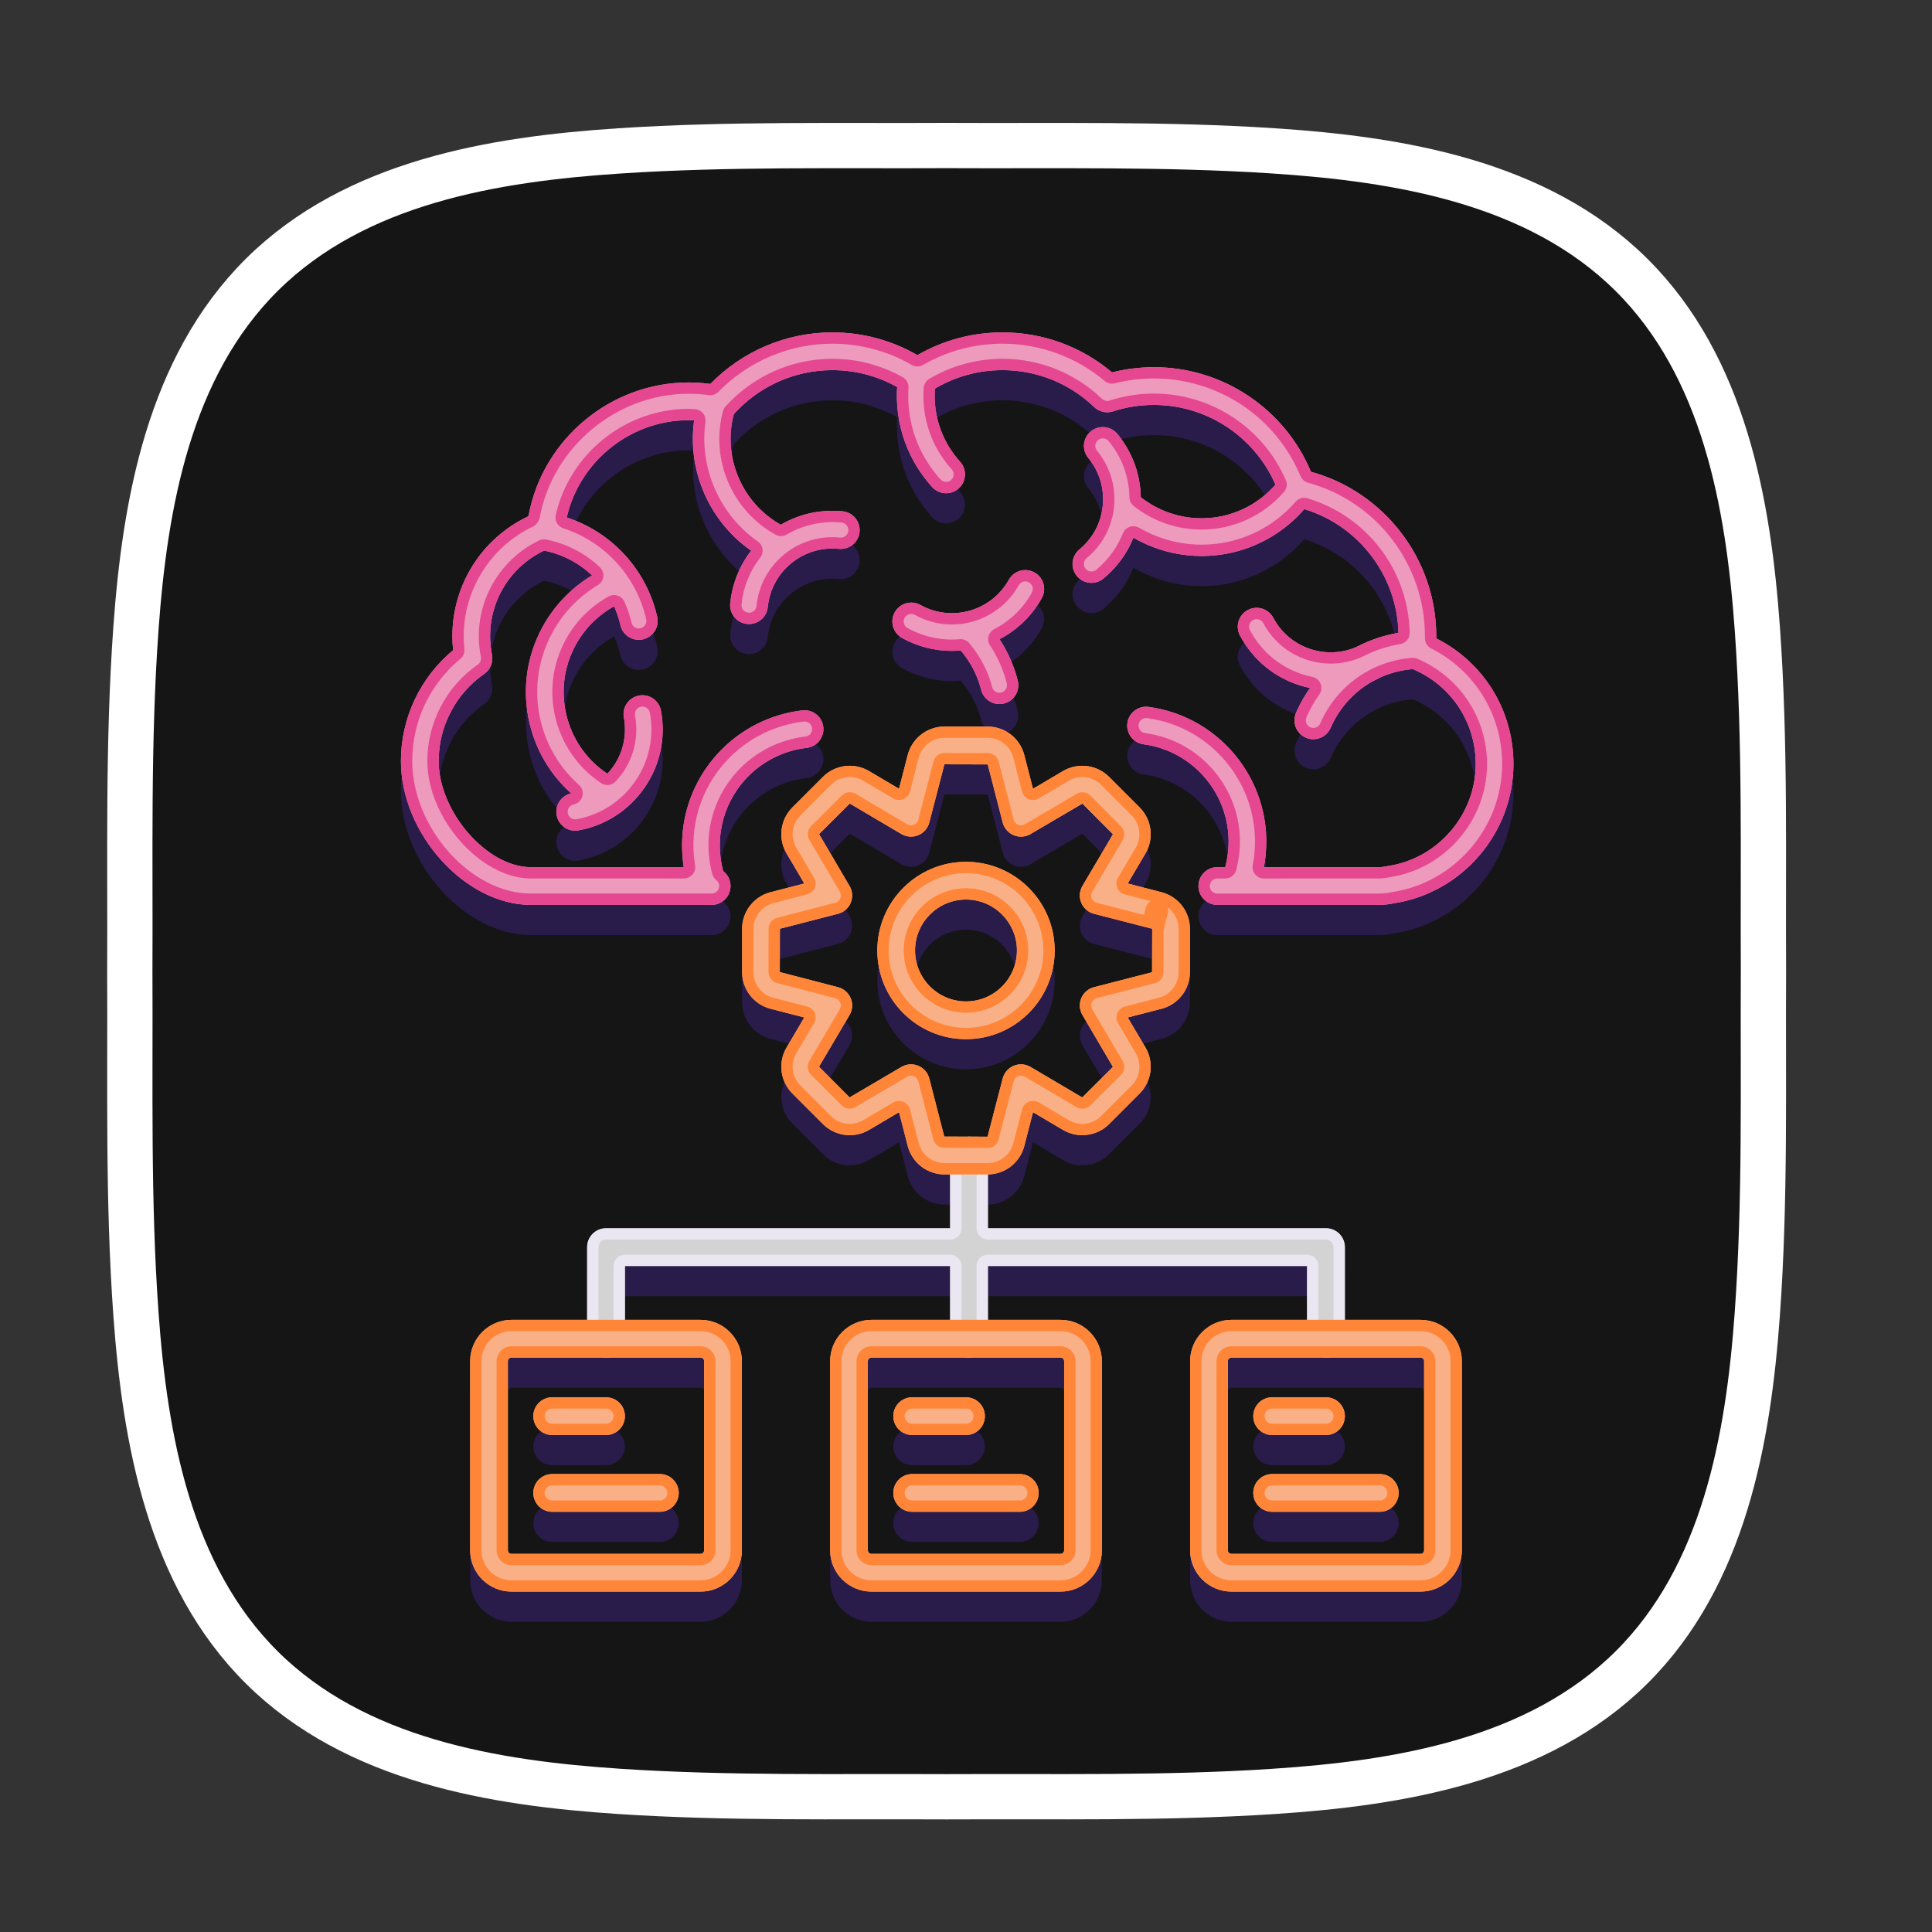 <?xml version="1.0" encoding="UTF-8" standalone="no" ?>
<!DOCTYPE svg PUBLIC "-//W3C//DTD SVG 1.1//EN" "http://www.w3.org/Graphics/SVG/1.1/DTD/svg11.dtd">
<svg width="256" height="256" viewBox="0 0 256 256" version="1.1" xmlns="http://www.w3.org/2000/svg" xmlns:xlink="http://www.w3.org/1999/xlink" xml:space="preserve" xml:name="Artboard 1">
  <rect x="0" y="0" width="256" height="256" fill="#333333" stroke="none"/>
  <defs>
    <clipPath id="path0">
      <path d="M0.0 0.0 L0.0 256.0 256.0 256.0 256.0 0.0 0.0 0.0 Z" clip-rule="evenodd"/>
    </clipPath>
  </defs>
  <g transform="matrix(1.0 0.0 -0.0 -1.0 0.0 256.0) ">
    <g clip-path="url(#path0)" id="">
      <g id="Layer_1">
        <path d="M233.666 127.318 C233.59 112.192 233.94 97.012 232.853 81.908 231.661 65.334 228.456 47.239 216.163 35.041 203.764 22.739 185.45 19.723 168.739 18.627 154.329 17.681 139.861 17.992 125.433 17.919 111.004 17.992 96.536 17.681 82.126 18.627 65.415 19.723 47.102 22.739 34.703 35.041 22.409 47.239 19.205 65.334 18.012 81.908 16.925 97.012 17.275 112.192 17.2 127.318 17.275 142.445 16.925 157.625 18.012 172.728 19.205 189.303 22.409 207.398 34.703 219.595 47.102 231.897 65.415 234.914 82.126 236.01 96.536 236.955 111.004 236.644 125.433 236.718 139.861 236.644 154.329 236.955 168.739 236.01 185.45 234.914 203.764 231.897 216.163 219.595 228.456 207.398 231.661 189.303 232.853 172.728 233.94 157.625 233.59 142.445 233.666 127.318 Z" fill="#151515" fill-rule="evenodd" stroke="#FFFFFF" stroke-width="6.0" stroke-miterlimit="28.654" stroke-linecap="butt" stroke-linejoin="miter" id=""/>
        <g>
          <path d="M138.041 172.745 C138.712 173.952 138.278 175.474 137.072 176.145 135.865 176.817 134.343 176.382 133.672 175.176 131.363 171.027 126.11 169.528 121.96 171.837 120.753 172.51 119.231 172.074 118.56 170.868 117.889 169.661 118.323 168.139 119.529 167.468 121.619 166.305 123.885 165.754 126.123 165.754 126.512 165.754 126.899 165.777 127.286 165.81 128.574 164.295 129.523 162.523 130.009 160.598 130.295 159.465 131.313 158.709 132.431 158.709 132.634 158.709 132.84 158.734 133.045 158.786 134.384 159.124 135.195 160.483 134.857 161.822 134.364 163.777 133.543 165.63 132.438 167.305 134.722 168.492 136.698 170.332 138.041 172.745 Z" fill="#291B4A" fill-rule="nonzero" id=""/>
          <path d="M173.71 189.487 C170.222 197.831 162.025 203.345 152.893 203.345 151.018 203.345 149.16 203.113 147.351 202.655 143.286 206.083 138.183 207.955 132.829 207.955 128.841 207.955 124.978 206.918 121.559 204.942 118.141 206.918 114.278 207.955 110.29 207.955 104.189 207.955 98.364 205.48 94.125 201.125 93.163 201.255 92.196 201.321 91.238 201.321 80.898 201.321 71.903 193.785 70.042 183.685 70.01 183.643 69.978 183.602 69.946 183.56 63.846 180.658 59.943 174.515 59.943 167.721 59.943 167.097 59.977 166.471 60.043 165.849 55.684 162.242 53.123 156.86 53.123 151.159 53.123 141.539 61.646 132.097 70.33 132.097 L94.3 132.097 C95.681 132.097 96.8 133.216 96.8 134.597 96.8 135.397 96.418 136.1 95.834 136.558 94.646 140.92 95.79 145.577 98.919 148.9 101.022 151.132 103.854 152.555 106.894 152.906 108.266 153.064 109.249 154.304 109.091 155.676 108.932 157.048 107.691 158.035 106.321 157.873 102.111 157.387 98.189 155.418 95.279 152.328 91.388 148.196 89.725 142.575 90.617 137.098 L70.331 137.098 C64.513 137.098 58.124 144.457 58.124 151.16 58.124 155.757 60.382 160.074 64.166 162.707 64.982 163.275 65.384 164.273 65.189 165.249 65.026 166.063 64.944 166.895 64.944 167.722 64.944 172.577 67.737 176.959 72.093 179.036 73.995 178.651 75.812 177.857 77.372 176.675 77.751 176.388 78.106 176.075 78.448 175.751 75.71 174.109 73.433 171.759 71.888 168.926 69.584 164.701 69.063 159.832 70.422 155.216 71.385 151.942 73.225 149.087 75.713 146.873 74.385 146.598 73.512 145.315 73.76 143.975 73.983 142.771 75.033 141.929 76.216 141.929 76.367 141.929 76.52 141.943 76.674 141.971 80.249 142.632 83.353 144.646 85.413 147.642 87.474 150.638 88.244 154.256 87.583 157.831 87.331 159.189 86.024 160.086 84.67 159.835 83.312 159.584 82.415 158.279 82.666 156.922 83.084 154.66 82.597 152.371 81.293 150.476 81.047 150.119 80.772 149.792 80.482 149.48 77.942 151.169 76.09 153.667 75.219 156.627 74.238 159.962 74.614 163.48 76.278 166.532 77.458 168.695 79.233 170.463 81.364 171.653 81.723 170.859 82.013 170.031 82.207 169.172 82.469 168.01 83.5 167.222 84.643 167.222 84.825 167.222 85.011 167.242 85.196 167.284 86.543 167.588 87.388 168.926 87.084 170.273 86.151 174.408 83.774 178.097 80.392 180.66 78.792 181.872 76.998 182.8 75.104 183.421 76.785 190.851 83.518 196.323 91.239 196.323 91.486 196.323 91.735 196.299 91.983 196.287 91.062 189.602 94.005 182.891 99.548 179.033 97.994 177.034 97.019 174.642 96.76 172.06 96.623 170.686 97.625 169.461 98.999 169.323 99.084 169.315 99.168 169.311 99.251 169.311 100.52 169.311 101.606 170.273 101.736 171.562 101.965 173.851 103.071 175.914 104.851 177.37 106.631 178.826 108.871 179.503 111.161 179.273 112.542 179.137 113.76 180.138 113.898 181.512 114.035 182.886 113.033 184.111 111.659 184.249 108.769 184.536 105.936 183.9 103.476 182.466 98.326 185.344 95.733 191.404 97.242 197.124 100.575 200.829 105.312 202.957 110.291 202.957 113.327 202.957 116.267 202.18 118.882 200.709 118.572 195.858 120.215 191.102 123.512 187.466 124.005 186.922 124.683 186.646 125.365 186.646 125.964 186.646 126.565 186.86 127.044 187.294 128.066 188.221 128.144 189.802 127.216 190.825 124.809 193.479 123.635 196.962 123.892 200.506 126.594 202.108 129.66 202.956 132.831 202.956 137.379 202.956 141.695 201.22 144.982 198.066 145.646 197.428 146.606 197.21 147.483 197.492 149.233 198.059 151.053 198.346 152.895 198.346 159.919 198.346 166.231 194.154 168.999 187.788 166.394 184.805 162.598 183.149 158.597 183.341 155.88 183.47 153.277 184.452 151.156 186.124 151.099 189.179 150.032 192.106 148.06 194.5 147.181 195.566 145.606 195.717 144.54 194.84 143.475 193.962 143.322 192.386 144.2 191.32 145.663 189.545 146.346 187.306 146.125 185.017 145.904 182.728 144.804 180.661 143.029 179.199 141.963 178.321 141.811 176.745 142.689 175.68 143.184 175.08 143.899 174.769 144.62 174.769 145.18 174.769 145.743 174.956 146.208 175.339 147.997 176.813 149.346 178.677 150.184 180.771 152.663 179.336 155.461 178.485 158.359 178.347 158.648 178.333 158.936 178.326 159.223 178.326 164.467 178.326 169.397 180.597 172.815 184.542 180.01 182.376 185.114 175.732 185.295 168.133 183.41 167.822 181.615 167.228 179.964 166.376 175.842 164.453 170.878 166.071 168.721 170.133 168.074 171.353 166.558 171.818 165.341 171.169 164.121 170.522 163.657 169.008 164.305 167.789 166.009 164.578 168.862 162.222 172.339 161.156 172.753 161.029 173.171 160.929 173.591 160.843 172.87 159.826 172.244 158.724 171.732 157.546 171.182 156.279 171.762 154.807 173.029 154.257 173.353 154.116 173.691 154.049 174.024 154.049 174.99 154.049 175.909 154.612 176.318 155.553 177.608 158.522 179.887 160.818 182.687 162.137 182.694 162.141 182.702 162.143 182.709 162.147 182.709 162.147 182.709 162.147 182.709 162.147 184.097 162.798 185.613 163.206 187.202 163.335 192.279 161.188 195.541 156.303 195.541 150.762 195.541 144.063 190.556 138.255 183.945 137.252 183.893 137.244 183.841 137.234 183.79 137.224 183.402 137.14 183.015 137.097 182.638 137.097 L167.468 137.097 C167.529 137.418 167.585 137.739 167.629 138.062 168.963 147.906 162.04 157.0 152.196 158.334 150.824 158.515 149.569 157.56 149.383 156.192 149.198 154.824 150.156 153.564 151.525 153.379 154.97 152.912 158.027 151.131 160.133 148.365 162.239 145.599 163.142 142.178 162.675 138.734 162.602 138.2 162.497 137.667 162.361 137.149 162.356 137.132 162.357 137.114 162.353 137.097 L161.3 137.097 C159.919 137.097 158.8 135.978 158.8 134.597 158.8 133.216 159.919 132.097 161.3 132.097 L182.637 132.097 C183.343 132.097 184.06 132.172 184.769 132.321 193.765 133.724 200.54 141.638 200.54 150.762 200.54 157.903 196.581 164.256 190.31 167.414 190.311 167.517 190.312 167.619 190.312 167.721 190.312 177.894 183.409 186.833 173.71 189.487 Z" fill="#291B4A" fill-rule="nonzero" id=""/>
          <path d="M116.25 126.055 C116.25 119.576 121.521 114.305 128.0 114.305 134.479 114.305 139.75 119.576 139.75 126.055 139.75 132.534 134.479 137.805 128.0 137.805 121.521 137.805 116.25 132.534 116.25 126.055 Z M134.75 126.055 C134.75 122.333 131.722 119.305 128.0 119.305 124.278 119.305 121.25 122.333 121.25 126.055 121.25 129.777 124.278 132.805 128.0 132.805 131.722 132.805 134.75 129.777 134.75 126.055 Z" fill="#291B4A" fill-rule="nonzero" id=""/>
          <path d="M120.867 66.853 C119.486 66.853 118.367 65.734 118.367 64.353 118.367 62.972 119.486 61.853 120.867 61.853 L128.0 61.853 C129.381 61.853 130.5 62.972 130.5 64.353 130.5 65.734 129.381 66.853 128.0 66.853 L120.867 66.853 Z" fill="#291B4A" fill-rule="nonzero" id=""/>
          <path d="M120.867 56.68 C119.486 56.68 118.367 55.561 118.367 54.18 118.367 52.799 119.486 51.68 120.867 51.68 L135.133 51.68 C136.514 51.68 137.633 52.799 137.633 54.18 137.633 55.561 136.514 56.68 135.133 56.68 L120.867 56.68 Z" fill="#291B4A" fill-rule="nonzero" id=""/>
          <path d="M151.002 145.014 L146.958 149.058 C145.34 150.677 142.832 150.995 140.857 149.833 L136.876 147.483 135.722 151.962 C135.148 154.178 133.149 155.726 130.86 155.726 L125.141 155.726 C122.852 155.726 120.853 154.178 120.279 151.96 L119.126 147.483 115.142 149.835 C113.17 150.995 110.662 150.677 109.043 149.058 L104.999 145.014 C103.379 143.395 103.061 140.887 104.224 138.913 L106.574 134.932 102.094 133.777 C99.879 133.202 98.331 131.203 98.331 128.915 L98.331 123.196 C98.331 120.907 99.879 118.907 102.097 118.333 L106.574 117.179 104.223 113.196 C103.061 111.223 103.381 108.716 105.0 107.097 L109.043 103.054 C110.661 101.436 113.168 101.115 115.145 102.278 L119.126 104.628 120.281 100.148 C120.855 97.932 122.854 96.385 125.142 96.385 L125.903 96.385 125.903 89.249 80.303 89.249 C78.922 89.249 77.803 88.13 77.803 86.749 L77.803 77.113 67.774 77.113 C64.754 77.113 62.297 74.656 62.297 71.636 L62.297 46.583 C62.297 43.563 64.754 41.106 67.774 41.106 L92.827 41.106 C95.847 41.106 98.304 43.563 98.304 46.583 L98.304 71.636 C98.304 74.656 95.847 77.113 92.827 77.113 L82.801 77.113 82.801 84.249 125.901 84.249 125.901 77.113 115.474 77.113 C112.454 77.113 109.997 74.656 109.997 71.636 L109.997 46.583 C109.997 43.563 112.454 41.106 115.474 41.106 L140.527 41.106 C143.547 41.106 146.004 43.563 146.004 46.583 L146.004 71.636 C146.004 74.656 143.547 77.113 140.527 77.113 L130.902 77.113 130.902 84.249 173.2 84.249 173.2 77.113 163.174 77.113 C160.154 77.113 157.697 74.656 157.697 71.636 L157.697 46.583 C157.697 43.563 160.154 41.106 163.174 41.106 L188.227 41.106 C191.247 41.106 193.704 43.563 193.704 46.583 L193.704 71.636 C193.704 74.656 191.247 77.113 188.227 77.113 L178.201 77.113 178.201 86.749 C178.201 88.13 177.082 89.249 175.701 89.249 L130.903 89.249 130.903 96.389 C133.174 96.408 135.153 97.947 135.724 100.152 L136.878 104.629 140.862 102.277 C142.835 101.116 145.343 101.436 146.961 103.054 L151.005 107.098 C152.624 108.717 152.943 111.224 151.78 113.2 L149.43 117.18 153.909 118.334 C156.125 118.908 157.673 120.907 157.673 123.196 L157.673 128.915 C157.673 131.203 156.126 133.202 153.91 133.777 153.909 133.777 153.908 133.777 153.906 133.778 L149.429 134.932 151.78 138.915 C152.941 140.887 152.622 143.395 151.002 145.014 Z M92.827 72.111 C93.09 72.111 93.304 71.897 93.304 71.634 L93.304 46.581 C93.304 46.318 93.09 46.104 92.827 46.104 L67.774 46.104 C67.511 46.104 67.297 46.318 67.297 46.581 L67.297 71.634 C67.297 71.897 67.511 72.111 67.774 72.111 L92.827 72.111 Z M188.226 72.111 C188.489 72.111 188.703 71.897 188.703 71.634 L188.703 46.581 C188.703 46.318 188.489 46.104 188.226 46.104 L163.173 46.104 C162.91 46.104 162.696 46.318 162.696 46.581 L162.696 71.634 C162.696 71.897 162.91 72.111 163.173 72.111 L188.226 72.111 Z M140.526 72.111 C140.789 72.111 141.003 71.897 141.003 71.634 L141.003 46.581 C141.003 46.318 140.789 46.104 140.526 46.104 L115.473 46.104 C115.21 46.104 114.996 46.318 114.996 46.581 L114.996 71.634 C114.996 71.897 115.21 72.111 115.473 72.111 L140.526 72.111 Z M152.657 128.936 L153.281 131.357 152.671 128.915 152.657 123.175 144.961 121.192 C144.2 120.996 143.576 120.454 143.275 119.728 142.974 119.002 143.032 118.177 143.432 117.5 L147.467 110.632 143.399 106.583 136.555 110.623 C135.878 111.023 135.052 111.081 134.327 110.78 133.601 110.48 133.058 109.855 132.863 109.094 L130.859 101.384 125.119 101.398 123.136 109.094 C122.94 109.855 122.398 110.479 121.672 110.78 121.365 110.907 121.04 110.97 120.715 110.97 120.274 110.97 119.834 110.853 119.444 110.623 L112.576 106.588 108.527 110.657 112.566 117.5 C112.965 118.176 113.024 119.001 112.723 119.727 112.422 120.453 111.798 120.996 111.037 121.191 L103.328 123.195 103.342 128.935 111.037 130.918 C111.798 131.114 112.422 131.656 112.723 132.382 113.024 133.108 112.966 133.933 112.566 134.609 L108.532 141.478 112.6 145.527 119.444 141.487 C120.12 141.088 120.946 141.029 121.672 141.33 122.398 141.63 122.941 142.255 123.136 143.016 L125.139 150.725 130.879 150.711 132.862 143.016 C133.058 142.255 133.6 141.631 134.326 141.33 135.052 141.029 135.878 141.087 136.554 141.487 L143.422 145.522 147.471 141.454 143.431 134.61 C143.032 133.933 142.973 133.108 143.274 132.382 143.574 131.656 144.199 131.113 144.96 130.918 L152.657 128.936 Z" fill="#291B4A" fill-rule="nonzero" id=""/>
          <path d="M175.699 61.853 C177.08 61.853 178.199 62.972 178.199 64.353 178.199 65.734 177.08 66.853 175.699 66.853 L168.566 66.853 C167.185 66.853 166.066 65.734 166.066 64.353 166.066 62.972 167.185 61.853 168.566 61.853 L175.699 61.853 Z" fill="#291B4A" fill-rule="nonzero" id=""/>
          <path d="M182.832 51.68 C184.213 51.68 185.332 52.799 185.332 54.18 185.332 55.561 184.213 56.68 182.832 56.68 L168.566 56.68 C167.185 56.68 166.066 55.561 166.066 54.18 166.066 52.799 167.185 51.68 168.566 51.68 L182.832 51.68 Z" fill="#291B4A" fill-rule="nonzero" id=""/>
          <path d="M73.168 66.853 C71.787 66.853 70.668 65.734 70.668 64.353 70.668 62.972 71.787 61.853 73.168 61.853 L80.301 61.853 C81.682 61.853 82.801 62.972 82.801 64.353 82.801 65.734 81.682 66.853 80.301 66.853 L73.168 66.853 Z" fill="#291B4A" fill-rule="nonzero" id=""/>
          <path d="M73.168 56.68 C71.787 56.68 70.668 55.561 70.668 54.18 70.668 52.799 71.787 51.68 73.168 51.68 L87.434 51.68 C88.815 51.68 89.934 52.799 89.934 54.18 89.934 55.561 88.815 56.68 87.434 56.68 L73.168 56.68 Z" fill="#291B4A" fill-rule="nonzero" id=""/>
        </g>
        <g>
          <g>
            <path d="M125.901 102.884 L125.901 78.612 C125.901 77.231 127.02 76.112 128.401 76.112 129.782 76.112 130.901 77.231 130.901 78.612 L130.901 102.884 C130.901 104.265 129.782 105.384 128.401 105.384 127.02 105.384 125.901 104.265 125.901 102.884 Z" fill="#D3D3D3" fill-rule="nonzero" id=""/>
            <path d="M175.699 76.111 C177.08 76.111 178.199 77.23 178.199 78.611 L178.199 90.747 C178.199 92.128 177.08 93.247 175.699 93.247 L80.301 93.247 C78.92 93.247 77.801 92.128 77.801 90.747 L77.801 78.611 C77.801 77.23 78.92 76.111 80.301 76.111 81.682 76.111 82.801 77.23 82.801 78.611 L82.801 88.247 173.199 88.247 173.199 78.611 C173.199 77.23 174.318 76.111 175.699 76.111 Z" fill="#D3D3D3" fill-rule="nonzero" id=""/>
          </g>
          <path d="M175.699 76.111 C177.08 76.111 178.199 77.23 178.199 78.611 L178.199 90.747 C178.199 92.128 177.08 93.247 175.699 93.247 L130.901 93.247 130.901 102.883 C130.901 104.264 129.782 105.383 128.401 105.383 127.02 105.383 125.901 104.264 125.901 102.883 L125.901 93.247 80.301 93.247 C78.92 93.247 77.801 92.128 77.801 90.747 L77.801 78.611 C77.801 77.23 78.92 76.111 80.301 76.111 81.682 76.111 82.801 77.23 82.801 78.611 L82.801 88.247 125.901 88.247 125.901 78.611 C125.901 77.23 127.02 76.111 128.401 76.111 129.782 76.111 130.901 77.23 130.901 78.611 L130.901 88.247 173.199 88.247 173.199 78.611 C173.199 77.23 174.318 76.111 175.699 76.111 Z M130.901 89.748 C130.073 89.748 129.401 89.076 129.401 88.248 L129.401 78.612 C129.401 78.061 128.952 77.612 128.401 77.612 127.85 77.612 127.401 78.061 127.401 78.612 L127.401 88.248 C127.401 89.076 126.729 89.748 125.901 89.748 L82.801 89.748 C81.973 89.748 81.301 89.076 81.301 88.248 L81.301 78.612 C81.301 78.061 80.852 77.612 80.301 77.612 79.75 77.612 79.301 78.061 79.301 78.612 L79.301 90.748 C79.301 91.299 79.75 91.748 80.301 91.748 L125.901 91.748 C126.729 91.748 127.401 92.42 127.401 93.248 L127.401 102.884 C127.401 103.435 127.85 103.884 128.401 103.884 128.952 103.884 129.401 103.435 129.401 102.884 L129.401 93.248 C129.401 92.42 130.073 91.748 130.901 91.748 L175.699 91.748 C176.25 91.748 176.699 91.299 176.699 90.748 L176.699 78.612 C176.699 78.061 176.25 77.612 175.699 77.612 175.148 77.612 174.699 78.061 174.699 78.612 L174.699 88.248 C174.699 89.076 174.027 89.748 173.199 89.748 L130.901 89.748 Z" fill="#EBE7F2" fill-rule="nonzero" id=""/>
          <g id="">
            <path d="M174.022 158.048 C174.988 158.048 175.907 158.611 176.316 159.552 178.305 164.131 182.641 167.127 187.631 167.37 189.01 167.437 190.073 168.61 190.006 169.989 189.938 171.368 188.76 172.431 187.387 172.364 180.483 172.027 174.483 167.881 171.73 161.544 171.18 160.277 171.76 158.805 173.027 158.255 173.352 158.115 173.69 158.048 174.022 158.048 Z" fill="#ED9ABC" fill-rule="nonzero" id=""/>
            <path d="M82.978 176.427 C84.265 176.927 84.902 178.377 84.401 179.663 83.9 180.95 82.449 181.587 81.165 181.086 77.214 179.549 73.92 176.65 71.889 172.924 69.585 168.699 69.064 163.83 70.423 159.214 71.781 154.598 74.856 150.787 79.081 148.483 79.461 148.275 79.871 148.177 80.275 148.177 81.161 148.177 82.019 148.649 82.472 149.481 83.133 150.693 82.686 152.211 81.474 152.873 78.422 154.538 76.2 157.291 75.219 160.626 74.238 163.961 74.614 167.479 76.278 170.531 77.746 173.222 80.125 175.316 82.978 176.427 Z" fill="#ED9ABC" fill-rule="nonzero" id=""/>
            <path d="M172.338 165.156 C173.656 164.752 175.004 164.552 176.344 164.552 178.538 164.552 180.714 165.089 182.708 166.147 183.928 166.794 184.392 168.308 183.744 169.527 183.097 170.747 181.581 171.212 180.364 170.563 176.169 168.338 170.947 169.938 168.72 174.132 168.073 175.352 166.557 175.816 165.34 175.168 164.12 174.521 163.656 173.007 164.304 171.788 166.008 168.577 168.861 166.222 172.338 165.156 Z" fill="#ED9ABC" fill-rule="nonzero" id=""/>
            <path d="M146.833 190.66 C145.894 189.647 145.954 188.066 146.966 187.127 150.073 184.245 154.12 182.547 158.36 182.347 158.649 182.333 158.937 182.326 159.224 182.326 165.016 182.326 170.431 185.088 173.842 189.826 174.649 190.946 174.394 192.509 173.274 193.315 172.154 194.122 170.591 193.868 169.785 192.747 167.197 189.152 163.014 187.128 158.597 187.34 155.534 187.485 152.611 188.711 150.368 190.792 149.353 191.731 147.771 191.671 146.833 190.66 Z" fill="#ED9ABC" fill-rule="nonzero" id=""/>
            <path d="M95.758 204.834 C94.438 205.247 93.038 204.515 92.624 203.198 89.935 194.634 94.047 185.305 102.19 181.498 102.532 181.338 102.893 181.262 103.247 181.262 104.187 181.262 105.089 181.795 105.513 182.704 106.098 183.954 105.558 185.443 104.307 186.027 98.424 188.777 95.452 195.515 97.394 201.699 97.808 203.018 97.075 204.421 95.758 204.834 Z" fill="#ED9ABC" fill-rule="nonzero" id=""/>
            <path d="M126.64 174.103 C125.66 173.13 125.654 171.547 126.627 170.568 128.272 168.911 129.441 166.847 130.009 164.598 130.295 163.465 131.313 162.709 132.431 162.709 132.634 162.709 132.84 162.734 133.045 162.786 134.384 163.124 135.195 164.483 134.857 165.822 134.07 168.94 132.451 171.799 130.175 174.091 129.202 175.07 127.619 175.076 126.64 174.103 Z" fill="#ED9ABC" fill-rule="nonzero" id=""/>
            <path d="M106.894 156.906 C108.266 157.064 109.249 158.304 109.091 159.676 108.932 161.048 107.691 162.031 106.321 161.873 102.111 161.387 98.189 159.418 95.279 156.328 90.662 151.425 89.167 144.424 91.377 138.057 91.736 137.024 92.704 136.376 93.739 136.376 94.011 136.376 94.287 136.42 94.559 136.515 95.863 136.968 96.554 138.392 96.101 139.697 94.503 144.299 95.583 149.359 98.919 152.901 101.021 155.132 103.854 156.555 106.894 156.906 Z" fill="#ED9ABC" fill-rule="nonzero" id=""/>
            <path d="M80.391 184.659 C77.989 186.479 75.153 187.676 72.189 188.118 70.822 188.319 69.551 187.38 69.347 186.015 69.143 184.649 70.085 183.377 71.45 183.173 73.588 182.854 75.636 181.989 77.372 180.673 79.815 178.821 81.532 176.157 82.206 173.171 82.468 172.009 83.499 171.221 84.642 171.221 84.824 171.221 85.01 171.241 85.195 171.283 86.542 171.587 87.387 172.925 87.083 174.272 86.15 178.407 83.773 182.096 80.391 184.659 Z" fill="#ED9ABC" fill-rule="nonzero" id=""/>
            <path d="M121.871 208.314 C120.496 208.521 119.235 207.571 119.033 206.206 118.243 200.847 119.875 195.474 123.512 191.464 124.005 190.92 124.683 190.644 125.365 190.644 125.964 190.644 126.565 190.858 127.044 191.292 128.066 192.219 128.144 193.8 127.216 194.823 124.589 197.719 123.41 201.602 123.981 205.476 124.181 206.843 123.236 208.113 121.871 208.314 Z" fill="#ED9ABC" fill-rule="nonzero" id=""/>
            <path d="M162.36 141.149 C162.009 139.814 162.808 138.447 164.143 138.096 164.356 138.04 164.569 138.013 164.779 138.013 165.888 138.013 166.901 138.756 167.196 139.879 167.384 140.592 167.529 141.327 167.629 142.061 168.963 151.905 162.04 160.999 152.196 162.333 150.824 162.514 149.569 161.559 149.383 160.191 149.198 158.823 150.156 157.563 151.525 157.378 154.97 156.911 158.027 155.13 160.133 152.364 162.239 149.598 163.142 146.177 162.675 142.733 162.602 142.201 162.497 141.667 162.36 141.149 Z" fill="#ED9ABC" fill-rule="nonzero" id=""/>
            <path d="M143.029 183.198 C141.963 182.32 141.811 180.744 142.689 179.679 143.184 179.079 143.899 178.768 144.62 178.768 145.18 178.768 145.743 178.955 146.208 179.338 149.014 181.65 150.752 184.916 151.102 188.535 151.452 192.154 150.371 195.693 148.059 198.499 147.18 199.565 145.605 199.716 144.539 198.839 143.474 197.961 143.321 196.385 144.199 195.319 145.662 193.544 146.345 191.305 146.124 189.016 145.903 186.727 144.804 184.66 143.029 183.198 Z" fill="#ED9ABC" fill-rule="nonzero" id=""/>
            <path d="M133.672 179.176 C131.363 175.027 126.11 173.527 121.96 175.837 120.753 176.509 119.231 176.074 118.56 174.868 117.889 173.661 118.323 172.139 119.529 171.468 121.619 170.305 123.885 169.754 126.123 169.754 130.907 169.754 135.555 172.277 138.041 176.746 138.712 177.953 138.278 179.475 137.072 180.146 135.865 180.818 134.343 180.382 133.672 179.176 Z" fill="#ED9ABC" fill-rule="nonzero" id=""/>
            <path d="M101.684 185.239 C98.87 182.937 97.121 179.676 96.759 176.059 96.622 174.685 97.624 173.46 98.998 173.322 99.083 173.314 99.167 173.31 99.25 173.31 100.519 173.31 101.605 174.272 101.735 175.561 101.964 177.85 103.07 179.913 104.85 181.369 106.63 182.825 108.87 183.503 111.16 183.272 112.541 183.143 113.759 184.137 113.897 185.511 114.034 186.885 113.032 188.11 111.658 188.248 108.039 188.608 104.499 187.542 101.684 185.239 Z" fill="#ED9ABC" fill-rule="nonzero" id=""/>
            <path d="M75.764 150.886 C74.407 150.635 73.509 149.331 73.76 147.973 73.983 146.769 75.033 145.927 76.216 145.927 76.367 145.927 76.52 145.941 76.674 145.969 80.249 146.63 83.353 148.644 85.413 151.64 87.474 154.636 88.244 158.254 87.583 161.829 87.331 163.187 86.024 164.086 84.67 163.833 83.312 163.582 82.415 162.277 82.666 160.92 83.084 158.658 82.597 156.369 81.293 154.474 79.989 152.578 78.026 151.304 75.764 150.886 Z" fill="#ED9ABC" fill-rule="nonzero" id=""/>
            <path d="M173.71 193.487 C170.222 201.831 162.025 207.345 152.893 207.345 151.018 207.345 149.16 207.113 147.351 206.655 143.286 210.083 138.183 211.955 132.829 211.955 128.841 211.955 124.978 210.918 121.559 208.942 118.141 210.918 114.278 211.955 110.29 211.955 104.189 211.955 98.364 209.48 94.125 205.125 93.163 205.255 92.196 205.321 91.238 205.321 80.898 205.321 71.903 197.785 70.042 187.685 70.01 187.643 69.978 187.602 69.946 187.56 63.846 184.658 59.943 178.515 59.943 171.721 59.943 171.097 59.977 170.471 60.043 169.849 55.684 166.242 53.123 160.86 53.123 155.159 53.123 145.539 61.646 136.097 70.33 136.097 L94.3 136.097 C95.681 136.097 96.8 137.216 96.8 138.597 96.8 139.978 95.681 141.097 94.3 141.097 L70.331 141.097 C64.513 141.097 58.124 148.456 58.124 155.159 58.124 159.756 60.382 164.073 64.166 166.706 64.982 167.274 65.384 168.272 65.189 169.248 65.026 170.062 64.944 170.894 64.944 171.721 64.944 176.744 67.929 181.27 72.548 183.25 72.959 183.426 73.315 183.709 73.579 184.07 73.838 184.423 74.105 184.769 74.374 185.113 74.638 185.451 74.81 185.851 74.874 186.276 76.089 194.283 83.124 200.321 91.237 200.321 92.277 200.321 93.332 200.22 94.374 200.02 94.791 199.939 95.222 199.967 95.626 200.101 L95.946 200.209 C96.38 200.348 96.768 200.602 97.068 200.945 100.408 204.765 105.228 206.955 110.29 206.955 113.828 206.955 117.239 205.907 120.153 203.925 121.002 203.347 122.117 203.347 122.965 203.925 125.88 205.907 129.291 206.955 132.829 206.955 137.377 206.955 141.693 205.219 144.98 202.065 145.644 201.428 146.604 201.208 147.481 201.491 149.231 202.058 151.051 202.345 152.893 202.345 160.365 202.345 167.033 197.603 169.484 190.544 169.773 189.713 170.477 189.095 171.338 188.917 179.436 187.236 185.313 180.004 185.313 171.721 185.313 171.186 185.287 170.644 185.232 170.065 185.128 168.953 185.775 167.906 186.816 167.502 192.116 165.445 195.54 160.444 195.54 154.762 195.54 148.063 190.555 142.255 183.944 141.252 183.892 141.244 183.84 141.234 183.789 141.224 183.401 141.14 183.014 141.097 182.637 141.097 L161.3 141.097 C159.919 141.097 158.8 139.978 158.8 138.597 158.8 137.216 159.919 136.097 161.3 136.097 L182.637 136.097 C183.343 136.097 184.06 136.172 184.769 136.321 193.765 137.724 200.54 145.638 200.54 154.762 200.54 161.903 196.581 168.256 190.31 171.414 190.311 171.517 190.312 171.619 190.312 171.721 190.312 181.894 183.409 190.833 173.71 193.487 Z" fill="#ED9ABC" fill-rule="nonzero" id=""/>
          </g>
          <g>
            <path d="M138.041 176.745 C138.712 177.952 138.278 179.474 137.072 180.145 136.687 180.36 136.27 180.461 135.859 180.461 134.981 180.461 134.129 179.997 133.672 179.175 132.099 176.348 129.159 174.751 126.132 174.751 124.717 174.751 123.283 175.1 121.96 175.836 121.575 176.05 121.158 176.152 120.746 176.152 119.868 176.152 119.016 175.688 118.56 174.867 117.889 173.66 118.323 172.138 119.529 171.467 121.619 170.304 123.885 169.753 126.123 169.753 126.512 169.753 126.899 169.776 127.286 169.809 128.574 168.294 129.523 166.522 130.009 164.597 130.295 163.464 131.313 162.708 132.431 162.708 132.634 162.708 132.84 162.733 133.045 162.785 134.384 163.123 135.195 164.482 134.857 165.821 134.364 167.776 133.543 169.629 132.438 171.304 134.722 172.492 136.698 174.332 138.041 176.745 Z M131.746 172.635 C131.369 172.439 131.093 172.093 130.986 171.681 130.879 171.27 130.952 170.833 131.185 170.478 132.205 168.931 132.951 167.24 133.402 165.453 133.537 164.918 133.212 164.374 132.677 164.239 132.595 164.218 132.512 164.208 132.43 164.208 131.973 164.208 131.575 164.519 131.462 164.964 130.934 167.055 129.885 169.066 128.427 170.78 128.141 171.117 127.722 171.308 127.284 171.308 127.241 171.308 127.198 171.306 127.155 171.303 126.755 171.269 126.427 171.253 126.121 171.253 124.078 171.253 122.05 171.78 120.256 172.778 120.023 172.908 119.854 173.121 119.781 173.377 119.708 173.634 119.739 173.904 119.869 174.138 120.045 174.455 120.38 174.652 120.744 174.652 120.914 174.652 121.077 174.609 121.228 174.525 122.726 173.692 124.421 173.251 126.129 173.251 129.805 173.251 133.197 175.242 134.98 178.446 135.157 178.764 135.492 178.961 135.856 178.961 136.026 178.961 136.188 178.918 136.34 178.834 136.573 178.704 136.742 178.491 136.815 178.235 136.888 177.978 136.857 177.708 136.727 177.475 135.579 175.405 133.856 173.732 131.746 172.635 Z" fill="#E54890" fill-rule="nonzero" id=""/>
            <path d="M173.71 193.487 C170.222 201.831 162.025 207.345 152.893 207.345 151.018 207.345 149.16 207.113 147.351 206.655 143.286 210.083 138.183 211.955 132.829 211.955 128.841 211.955 124.978 210.918 121.559 208.942 118.141 210.918 114.278 211.955 110.29 211.955 104.189 211.955 98.364 209.48 94.125 205.125 93.163 205.255 92.196 205.321 91.238 205.321 80.898 205.321 71.903 197.785 70.042 187.685 70.01 187.643 69.978 187.602 69.946 187.56 63.846 184.658 59.943 178.515 59.943 171.721 59.943 171.097 59.977 170.471 60.043 169.849 55.684 166.242 53.123 160.86 53.123 155.159 53.123 145.539 61.646 136.097 70.33 136.097 L94.3 136.097 C95.681 136.097 96.8 137.216 96.8 138.597 96.8 139.397 96.418 140.1 95.834 140.558 94.646 144.92 95.79 149.577 98.919 152.9 101.022 155.132 103.854 156.555 106.894 156.906 108.266 157.064 109.249 158.304 109.091 159.676 108.944 160.95 107.862 161.89 106.611 161.89 106.515 161.89 106.419 161.884 106.321 161.873 102.111 161.387 98.189 159.418 95.279 156.328 91.388 152.196 89.725 146.575 90.617 141.098 L70.331 141.098 C64.513 141.098 58.124 148.457 58.124 155.16 58.124 159.757 60.382 164.074 64.166 166.707 64.982 167.275 65.384 168.273 65.189 169.249 65.026 170.063 64.944 170.895 64.944 171.722 64.944 176.577 67.737 180.959 72.093 183.036 73.995 182.651 75.812 181.857 77.372 180.675 77.751 180.388 78.106 180.075 78.448 179.751 75.71 178.109 73.433 175.759 71.888 172.926 69.584 168.701 69.063 163.832 70.422 159.216 71.385 155.942 73.225 153.087 75.713 150.873 74.385 150.598 73.512 149.315 73.76 147.975 73.983 146.771 75.033 145.929 76.216 145.929 76.367 145.929 76.52 145.943 76.674 145.971 80.249 146.632 83.353 148.646 85.413 151.642 87.474 154.638 88.244 158.256 87.583 161.831 87.36 163.034 86.308 163.878 85.129 163.878 84.978 163.878 84.824 163.864 84.67 163.835 83.312 163.584 82.415 162.279 82.666 160.922 83.084 158.66 82.597 156.371 81.293 154.476 81.047 154.119 80.772 153.792 80.482 153.48 77.942 155.169 76.09 157.667 75.219 160.627 74.238 163.962 74.614 167.48 76.278 170.532 77.458 172.695 79.233 174.463 81.364 175.653 81.723 174.859 82.013 174.031 82.207 173.172 82.469 172.01 83.5 171.222 84.643 171.222 84.825 171.222 85.011 171.242 85.196 171.284 86.543 171.588 87.388 172.926 87.084 174.273 86.151 178.408 83.774 182.097 80.392 184.66 78.792 185.872 76.998 186.8 75.104 187.421 76.785 194.851 83.518 200.323 91.239 200.323 91.486 200.323 91.735 200.299 91.983 200.287 91.062 193.602 94.005 186.891 99.548 183.033 97.994 181.034 97.019 178.642 96.76 176.06 96.623 174.686 97.625 173.461 98.999 173.323 99.084 173.315 99.168 173.311 99.251 173.311 100.52 173.311 101.606 174.273 101.736 175.562 101.965 177.851 103.071 179.914 104.851 181.37 106.403 182.64 108.305 183.318 110.285 183.318 110.576 183.318 110.868 183.303 111.161 183.274 111.242 183.266 111.323 183.263 111.402 183.263 112.681 183.263 113.768 184.22 113.897 185.513 114.034 186.887 113.032 188.112 111.658 188.25 111.204 188.295 110.751 188.318 110.3 188.318 107.886 188.318 105.548 187.676 103.475 186.467 98.326 189.346 95.733 195.405 97.242 201.125 100.575 204.83 105.312 206.958 110.291 206.958 113.327 206.958 116.267 206.181 118.882 204.71 118.572 199.859 120.215 195.103 123.512 191.467 124.005 190.923 124.683 190.647 125.365 190.647 125.964 190.647 126.565 190.861 127.044 191.295 128.066 192.222 128.144 193.803 127.216 194.826 124.809 197.48 123.635 200.963 123.892 204.507 126.594 206.109 129.66 206.957 132.831 206.957 137.379 206.957 141.695 205.221 144.982 202.067 145.455 201.614 146.077 201.371 146.713 201.371 146.971 201.371 147.23 201.411 147.483 201.492 149.233 202.059 151.053 202.346 152.895 202.346 159.919 202.346 166.231 198.154 168.999 191.788 166.53 188.961 162.992 187.326 159.223 187.326 159.015 187.326 158.806 187.331 158.597 187.341 155.88 187.47 153.277 188.452 151.156 190.124 151.099 193.179 150.032 196.106 148.06 198.5 147.565 199.1 146.85 199.41 146.129 199.41 145.569 199.41 145.006 199.223 144.54 198.84 143.475 197.962 143.322 196.386 144.2 195.32 145.663 193.545 146.346 191.306 146.125 189.017 145.904 186.728 144.804 184.661 143.029 183.199 141.963 182.321 141.811 180.745 142.689 179.68 143.184 179.08 143.899 178.769 144.62 178.769 145.18 178.769 145.743 178.956 146.208 179.339 147.997 180.813 149.346 182.677 150.184 184.771 152.663 183.336 155.461 182.485 158.359 182.347 158.648 182.333 158.936 182.326 159.223 182.326 164.467 182.326 169.397 184.597 172.815 188.542 180.01 186.376 185.114 179.732 185.295 172.133 183.409 171.822 181.614 171.228 179.963 170.375 178.792 169.829 177.554 169.568 176.331 169.568 173.248 169.568 170.265 171.224 168.721 174.132 168.272 174.978 167.405 175.461 166.51 175.461 166.115 175.461 165.714 175.367 165.341 175.169 164.121 174.522 163.657 173.008 164.305 171.789 166.009 168.578 168.862 166.222 172.339 165.156 172.753 165.029 173.171 164.929 173.591 164.843 172.87 163.826 172.244 162.724 171.732 161.546 171.182 160.279 171.762 158.807 173.029 158.257 173.353 158.116 173.691 158.049 174.024 158.049 174.99 158.049 175.909 158.612 176.318 159.553 177.608 162.522 179.887 164.818 182.687 166.137 182.694 166.141 182.702 166.143 182.709 166.147 182.709 166.147 182.709 166.147 182.709 166.147 184.097 166.798 185.613 167.206 187.202 167.335 192.279 165.188 195.541 160.303 195.541 154.762 195.541 148.063 190.556 142.255 183.945 141.252 183.893 141.244 183.841 141.234 183.79 141.224 183.402 141.14 183.015 141.097 182.638 141.097 L167.468 141.097 C167.529 141.418 167.585 141.739 167.629 142.062 168.963 151.906 162.04 161.0 152.196 162.334 152.084 162.349 151.972 162.356 151.862 162.356 150.626 162.356 149.553 161.448 149.383 160.192 149.198 158.824 150.156 157.564 151.525 157.379 154.97 156.912 158.027 155.131 160.133 152.365 162.239 149.599 163.142 146.178 162.675 142.734 162.602 142.2 162.497 141.667 162.361 141.149 162.356 141.132 162.357 141.114 162.353 141.097 L161.3 141.097 C159.919 141.097 158.8 139.978 158.8 138.597 158.8 137.216 159.919 136.097 161.3 136.097 L182.637 136.097 C183.343 136.097 184.06 136.172 184.769 136.321 193.765 137.724 200.54 145.638 200.54 154.762 200.54 161.903 196.581 168.256 190.31 171.414 190.311 171.517 190.312 171.619 190.312 171.721 190.312 181.894 183.409 190.833 173.71 193.487 Z M199.041 154.762 C199.041 146.383 192.807 139.092 184.539 137.803 184.513 137.799 184.488 137.794 184.463 137.789 183.855 137.662 183.241 137.597 182.638 137.597 L161.3 137.597 C160.749 137.597 160.3 138.046 160.3 138.597 160.3 139.148 160.749 139.597 161.3 139.597 L162.352 139.597 C163.045 139.597 163.647 140.071 163.81 140.745 163.818 140.778 163.825 140.811 163.831 140.844 163.973 141.395 164.084 141.963 164.162 142.534 164.683 146.375 163.676 150.19 161.327 153.275 158.978 156.36 155.569 158.346 151.727 158.866 151.181 158.94 150.796 159.445 150.87 159.991 150.937 160.485 151.364 160.857 151.863 160.857 151.908 160.857 151.954 160.854 151.996 160.848 161.02 159.625 167.367 151.288 166.144 142.265 166.104 141.969 166.052 141.673 165.995 141.379 165.911 140.94 166.028 140.486 166.313 140.142 166.598 139.798 167.022 139.598 167.469 139.598 L182.639 139.598 C183.123 139.598 183.618 139.652 184.098 139.757 L184.17 139.77 C191.508 140.883 197.041 147.329 197.041 154.763 197.041 160.863 193.408 166.34 187.786 168.718 187.601 168.796 187.402 168.836 187.202 168.836 187.161 168.836 187.121 168.834 187.08 168.831 185.331 168.689 183.648 168.244 182.078 167.509 182.068 167.504 182.057 167.5 182.047 167.495 178.872 166.0 176.349 163.392 174.941 160.151 174.782 159.785 174.422 159.549 174.022 159.549 173.886 159.549 173.752 159.577 173.625 159.632 173.119 159.852 172.886 160.442 173.106 160.948 173.569 162.014 174.143 163.032 174.812 163.975 175.105 164.388 175.17 164.921 174.985 165.392 174.8 165.863 174.389 166.209 173.894 166.312 173.459 166.402 173.104 166.491 172.778 166.591 169.685 167.539 167.146 169.635 165.629 172.493 165.504 172.729 165.478 172.999 165.556 173.254 165.634 173.509 165.807 173.719 166.044 173.845 166.19 173.923 166.346 173.962 166.509 173.962 166.881 173.962 167.221 173.758 167.395 173.43 169.151 170.124 172.574 168.07 176.33 168.07 177.813 168.07 179.249 168.389 180.596 169.017 180.614 169.025 180.632 169.034 180.65 169.043 182.17 169.828 183.815 170.37 185.538 170.653 186.276 170.775 186.812 171.421 186.794 172.169 186.598 180.442 181.154 187.599 173.247 189.979 173.104 190.022 172.959 190.043 172.815 190.043 172.387 190.043 171.971 189.859 171.681 189.525 168.543 185.904 164.002 183.827 159.223 183.827 158.96 183.827 158.695 183.833 158.43 183.846 155.826 183.969 153.235 184.738 150.936 186.07 150.705 186.204 150.445 186.272 150.184 186.272 150.019 186.272 149.854 186.245 149.694 186.19 149.282 186.048 148.953 185.734 148.791 185.329 148.042 183.458 146.819 181.788 145.254 180.498 145.025 180.309 144.783 180.27 144.62 180.27 144.319 180.27 144.037 180.403 143.847 180.635 143.677 180.841 143.598 181.101 143.624 181.367 143.65 181.633 143.778 181.873 143.984 182.043 146.068 183.76 147.359 186.187 147.619 188.875 147.879 191.564 147.076 194.193 145.359 196.276 145.008 196.702 145.07 197.334 145.494 197.684 145.723 197.873 145.966 197.913 146.129 197.913 146.43 197.913 146.712 197.78 146.902 197.549 148.652 195.424 149.604 192.848 149.656 190.099 149.664 189.65 149.874 189.227 150.227 188.949 152.619 187.063 155.489 185.989 158.524 185.846 158.757 185.835 158.99 185.829 159.222 185.829 163.391 185.829 167.365 187.642 170.128 190.804 170.509 191.24 170.605 191.857 170.374 192.389 167.347 199.35 160.486 203.849 152.895 203.849 150.896 203.849 148.919 203.537 147.023 202.923 146.922 202.891 146.818 202.874 146.713 202.874 146.454 202.874 146.208 202.973 146.021 203.152 142.453 206.574 137.769 208.459 132.831 208.459 129.417 208.459 126.061 207.539 123.127 205.799 122.705 205.548 122.432 205.107 122.396 204.617 122.106 200.611 123.424 196.777 126.105 193.82 126.285 193.622 126.376 193.366 126.363 193.099 126.35 192.832 126.234 192.587 126.036 192.407 125.852 192.24 125.613 192.148 125.365 192.148 125.079 192.148 124.815 192.264 124.624 192.476 121.6 195.81 120.093 200.121 120.38 204.615 120.417 205.19 120.121 205.735 119.619 206.018 116.781 207.615 113.556 208.459 110.293 208.459 104.911 208.459 99.748 206.152 96.129 202.13 95.97 201.953 95.855 201.74 95.794 201.509 94.107 195.114 96.966 188.391 102.746 185.159 102.974 185.032 103.226 184.968 103.478 184.968 103.739 184.968 104.0 185.036 104.234 185.172 106.081 186.249 108.18 186.819 110.304 186.819 110.705 186.819 111.112 186.799 111.512 186.759 112.061 186.704 112.463 186.213 112.408 185.664 112.357 185.151 111.925 184.764 111.405 184.764 111.371 184.764 111.338 184.766 111.314 184.768 110.973 184.802 110.628 184.82 110.287 184.82 107.94 184.82 105.732 184.029 103.903 182.533 101.812 180.822 100.513 178.4 100.245 175.714 100.193 175.2 99.767 174.813 99.253 174.813 99.218 174.813 99.183 174.815 99.151 174.818 98.602 174.873 98.2 175.364 98.255 175.913 98.481 178.174 99.339 180.319 100.735 182.115 100.988 182.44 101.095 182.854 101.033 183.261 100.971 183.668 100.745 184.031 100.407 184.266 95.354 187.782 92.632 193.991 93.471 200.084 93.529 200.501 93.408 200.924 93.138 201.248 92.868 201.572 92.475 201.768 92.054 201.787 L91.823 201.801 C91.629 201.813 91.434 201.825 91.241 201.825 82.889 201.825 75.488 195.907 73.643 187.754 73.472 186.999 73.904 186.238 74.639 185.998 76.403 185.42 78.035 184.568 79.488 183.467 82.589 181.118 84.767 177.736 85.623 173.945 85.682 173.685 85.636 173.417 85.493 173.191 85.35 172.965 85.128 172.809 84.866 172.749 84.793 172.733 84.719 172.724 84.645 172.724 84.183 172.724 83.774 173.052 83.672 173.505 83.465 174.422 83.149 175.354 82.733 176.274 82.56 176.657 82.234 176.949 81.836 177.081 81.683 177.131 81.525 177.156 81.367 177.156 81.113 177.156 80.861 177.092 80.635 176.965 78.23 175.621 76.27 173.646 74.964 171.252 73.108 167.848 72.688 163.925 73.783 160.205 74.742 156.944 76.827 154.112 79.654 152.232 79.908 152.063 80.197 151.981 80.484 151.981 80.889 151.981 81.29 152.144 81.582 152.459 81.959 152.864 82.269 153.245 82.531 153.627 84.062 155.852 84.634 158.54 84.143 161.196 84.043 161.738 84.403 162.261 84.948 162.362 85.009 162.373 85.07 162.379 85.131 162.379 85.61 162.379 86.022 162.034 86.11 161.56 86.698 158.379 86.013 155.159 84.179 152.494 82.346 149.828 79.584 148.036 76.404 147.448 76.342 147.437 76.28 147.431 76.218 147.431 75.738 147.431 75.325 147.775 75.237 148.249 75.138 148.786 75.481 149.295 76.019 149.406 76.574 149.521 77.017 149.939 77.164 150.487 77.311 151.035 77.136 151.618 76.712 151.996 74.408 154.046 72.731 156.689 71.863 159.641 70.618 163.873 71.095 168.337 73.207 172.21 74.611 174.786 76.691 176.949 79.221 178.466 79.623 178.707 79.89 179.123 79.941 179.59 79.992 180.057 79.822 180.52 79.481 180.842 79.047 181.253 78.665 181.581 78.28 181.872 76.58 183.161 74.544 184.072 72.393 184.508 72.294 184.528 72.195 184.538 72.095 184.538 71.873 184.538 71.652 184.489 71.449 184.392 66.587 182.074 63.446 177.102 63.446 171.724 63.446 170.799 63.538 169.868 63.72 168.957 63.798 168.567 63.637 168.168 63.311 167.941 59.125 165.028 56.626 160.251 56.626 155.163 56.626 147.6 63.671 139.601 70.333 139.601 L90.619 139.601 C91.059 139.601 91.477 139.794 91.762 140.129 92.047 140.464 92.17 140.908 92.1 141.342 91.268 146.447 92.826 151.536 96.373 155.303 99.04 158.136 102.635 159.941 106.495 160.387 106.534 160.392 106.573 160.394 106.612 160.394 107.118 160.394 107.544 160.013 107.602 159.509 107.633 159.244 107.558 158.982 107.392 158.773 107.226 158.564 106.989 158.432 106.723 158.401 103.332 158.009 100.173 156.423 97.828 153.933 94.337 150.225 93.05 145.08 94.388 140.169 94.473 139.857 94.656 139.581 94.91 139.382 95.159 139.187 95.301 138.903 95.301 138.602 95.301 138.051 94.852 137.602 94.301 137.602 L70.331 137.602 C62.404 137.602 54.624 146.301 54.624 155.164 54.624 160.412 56.948 165.346 61.0 168.698 61.388 169.019 61.589 169.512 61.535 170.013 61.474 170.583 61.443 171.159 61.443 171.726 61.443 177.882 65.034 183.567 70.59 186.211 70.808 186.315 70.997 186.469 71.142 186.661 L71.231 186.778 C71.375 186.966 71.473 187.186 71.516 187.419 73.239 196.773 81.717 203.826 91.237 203.826 92.124 203.826 93.028 203.765 93.923 203.644 93.99 203.635 94.057 203.63 94.124 203.63 94.526 203.63 94.914 203.792 95.199 204.084 99.144 208.136 104.644 210.46 110.289 210.46 113.988 210.46 117.625 209.488 120.807 207.649 121.039 207.515 121.298 207.448 121.558 207.448 121.818 207.448 122.076 207.515 122.309 207.649 125.492 209.488 129.129 210.46 132.828 210.46 137.786 210.46 142.6 208.703 146.383 205.513 146.657 205.282 147.0 205.16 147.35 205.16 147.473 205.16 147.597 205.175 147.718 205.206 149.405 205.634 151.146 205.85 152.891 205.85 161.411 205.85 169.039 200.772 172.324 192.913 172.502 192.487 172.867 192.167 173.312 192.045 182.437 189.548 188.81 181.192 188.81 171.726 L188.808 171.441 C188.8 170.867 189.12 170.338 189.633 170.08 195.437 167.153 199.041 161.285 199.041 154.762 Z" fill="#E54890" fill-rule="nonzero" id=""/>
          </g>
          <g id="">
            <path d="M128.0 141.805 C121.521 141.805 116.25 136.534 116.25 130.055 116.25 123.576 121.521 118.305 128.0 118.305 134.479 118.305 139.75 123.576 139.75 130.055 139.75 136.534 134.479 141.805 128.0 141.805 Z M128.0 123.306 C124.278 123.306 121.25 126.334 121.25 130.056 121.25 133.778 124.278 136.806 128.0 136.806 131.722 136.806 134.75 133.778 134.75 130.056 134.75 126.333 131.722 123.306 128.0 123.306 Z" fill="#F9B087" fill-rule="nonzero" id=""/>
            <path d="M151.002 149.014 L146.958 153.058 C145.34 154.676 142.832 154.995 140.857 153.833 L136.876 151.483 135.722 155.962 C135.148 158.178 133.149 159.726 130.86 159.726 L125.141 159.726 C122.852 159.726 120.853 158.178 120.279 155.96 L119.126 151.483 115.142 153.835 C113.17 154.995 110.662 154.676 109.043 153.058 L104.999 149.014 C103.379 147.395 103.061 144.887 104.224 142.913 L106.574 138.932 102.094 137.777 C99.879 137.202 98.331 135.203 98.331 132.915 L98.331 127.196 C98.331 124.907 99.879 122.907 102.097 122.333 L106.574 121.179 104.223 117.196 C103.061 115.223 103.381 112.715 105.0 111.096 L109.043 107.053 C110.661 105.435 113.168 105.113 115.145 106.277 L119.126 108.627 120.281 104.147 C120.855 101.931 122.854 100.384 125.142 100.384 L130.861 100.384 C133.15 100.384 135.149 101.931 135.724 104.151 L136.878 108.628 140.862 106.276 C142.835 105.116 145.343 105.435 146.961 107.053 L151.005 111.097 C152.624 112.716 152.943 115.224 151.78 117.199 L149.43 121.179 153.909 122.333 C156.125 122.907 157.673 124.906 157.673 127.195 L157.673 132.914 C157.673 135.202 156.126 137.201 153.91 137.776 153.909 137.776 153.908 137.776 153.906 137.777 L149.429 138.931 151.78 142.914 C152.941 144.887 152.622 147.395 151.002 149.014 Z M152.657 132.936 L153.281 135.357 152.671 132.915 152.657 127.175 144.961 125.192 C144.2 124.996 143.576 124.454 143.275 123.728 142.974 123.002 143.032 122.177 143.432 121.5 L147.467 114.632 143.399 110.583 136.555 114.623 C135.878 115.023 135.052 115.081 134.327 114.78 133.601 114.48 133.058 113.855 132.863 113.094 L130.859 105.384 125.119 105.398 123.136 113.094 C122.94 113.855 122.398 114.479 121.672 114.78 121.365 114.907 121.04 114.97 120.715 114.97 120.274 114.97 119.834 114.853 119.444 114.623 L112.576 110.588 108.527 114.657 112.566 121.5 C112.965 122.176 113.024 123.001 112.723 123.727 112.422 124.453 111.798 124.996 111.037 125.191 L103.328 127.195 103.342 132.935 111.037 134.918 C111.798 135.114 112.422 135.656 112.723 136.382 113.024 137.108 112.966 137.933 112.566 138.609 L108.532 145.478 112.6 149.527 119.444 145.487 C120.12 145.088 120.946 145.03 121.672 145.33 122.398 145.63 122.941 146.255 123.136 147.016 L125.139 154.725 130.879 154.711 132.862 147.016 C133.058 146.255 133.6 145.631 134.326 145.33 135.052 145.029 135.878 145.086 136.554 145.487 L143.422 149.522 147.471 145.454 143.431 138.61 C143.032 137.933 142.973 137.108 143.274 136.382 143.574 135.656 144.199 135.113 144.96 134.918 L152.657 132.936 Z" fill="#F9B087" fill-rule="nonzero" id=""/>
          </g>
          <g>
            <g>
              <path d="M115.474 81.111 C112.454 81.111 109.997 78.654 109.997 75.634 L109.997 50.581 C109.997 47.561 112.454 45.104 115.474 45.104 L140.527 45.104 C143.547 45.104 146.004 47.561 146.004 50.581 L146.004 75.634 C146.004 78.654 143.547 81.111 140.527 81.111 L115.474 81.111 Z M141.003 75.635 L141.003 50.582 C141.003 50.319 140.789 50.105 140.526 50.105 L115.473 50.105 C115.21 50.105 114.996 50.319 114.996 50.582 L114.996 75.635 C114.996 75.898 115.21 76.112 115.473 76.112 L140.526 76.112 C140.789 76.111 141.003 75.897 141.003 75.635 Z" fill="#F9B087" fill-rule="nonzero" id=""/>
              <path d="M120.867 70.853 C119.486 70.853 118.367 69.734 118.367 68.353 118.367 66.972 119.486 65.853 120.867 65.853 L128.0 65.853 C129.381 65.853 130.5 66.972 130.5 68.353 130.5 69.734 129.381 70.853 128.0 70.853 L120.867 70.853 Z" fill="#F9B087" fill-rule="nonzero" id=""/>
              <path d="M120.867 60.68 C119.486 60.68 118.367 59.561 118.367 58.18 118.367 56.799 119.486 55.68 120.867 55.68 L135.133 55.68 C136.514 55.68 137.633 56.799 137.633 58.18 137.633 59.561 136.514 60.68 135.133 60.68 L120.867 60.68 Z" fill="#F9B087" fill-rule="nonzero" id=""/>
            </g>
            <g>
              <path d="M188.226 45.105 C191.246 45.105 193.703 47.562 193.703 50.582 L193.703 75.635 C193.703 78.655 191.246 81.112 188.226 81.112 L163.173 81.112 C160.153 81.112 157.696 78.655 157.696 75.635 L157.696 50.582 C157.696 47.562 160.153 45.105 163.173 45.105 L188.226 45.105 Z M162.696 50.582 L162.696 75.635 C162.696 75.898 162.91 76.112 163.173 76.112 L188.226 76.112 C188.489 76.112 188.703 75.898 188.703 75.635 L188.703 50.582 C188.703 50.319 188.489 50.105 188.226 50.105 L163.173 50.105 C162.91 50.105 162.696 50.319 162.696 50.582 Z" fill="#F9B087" fill-rule="nonzero" id=""/>
              <path d="M175.699 65.853 C177.08 65.853 178.199 66.972 178.199 68.353 178.199 69.734 177.08 70.853 175.699 70.853 L168.566 70.853 C167.185 70.853 166.066 69.734 166.066 68.353 166.066 66.972 167.185 65.853 168.566 65.853 L175.699 65.853 Z" fill="#F9B087" fill-rule="nonzero" id=""/>
              <path d="M182.832 55.68 C184.213 55.68 185.332 56.799 185.332 58.18 185.332 59.561 184.213 60.68 182.832 60.68 L168.566 60.68 C167.185 60.68 166.066 59.561 166.066 58.18 166.066 56.799 167.185 55.68 168.566 55.68 L182.832 55.68 Z" fill="#F9B087" fill-rule="nonzero" id=""/>
            </g>
            <g>
              <path d="M67.774 81.111 C64.754 81.111 62.297 78.654 62.297 75.634 L62.297 50.581 C62.297 47.561 64.754 45.104 67.774 45.104 L92.827 45.104 C95.847 45.104 98.304 47.561 98.304 50.581 L98.304 75.634 C98.304 78.654 95.847 81.111 92.827 81.111 L67.774 81.111 Z M93.304 75.635 L93.304 50.582 C93.304 50.319 93.09 50.105 92.827 50.105 L67.774 50.105 C67.511 50.105 67.297 50.319 67.297 50.582 L67.297 75.635 C67.297 75.898 67.511 76.112 67.774 76.112 L92.827 76.112 C93.09 76.111 93.304 75.897 93.304 75.635 Z" fill="#F9B087" fill-rule="nonzero" id=""/>
              <path d="M73.168 70.853 C71.787 70.853 70.668 69.734 70.668 68.353 70.668 66.972 71.787 65.853 73.168 65.853 L80.301 65.853 C81.682 65.853 82.801 66.972 82.801 68.353 82.801 69.734 81.682 70.853 80.301 70.853 L73.168 70.853 Z" fill="#F9B087" fill-rule="nonzero" id=""/>
              <path d="M73.168 60.68 C71.787 60.68 70.668 59.561 70.668 58.18 70.668 56.799 71.787 55.68 73.168 55.68 L87.434 55.68 C88.815 55.68 89.934 56.799 89.934 58.18 89.934 59.561 88.815 60.68 87.434 60.68 L73.168 60.68 Z" fill="#F9B087" fill-rule="nonzero" id=""/>
            </g>
          </g>
          <g>
            <g id="">
              <path d="M116.25 130.055 C116.25 123.576 121.521 118.305 128.0 118.305 134.479 118.305 139.75 123.576 139.75 130.055 139.75 136.534 134.479 141.805 128.0 141.805 121.521 141.805 116.25 136.534 116.25 130.055 Z M138.25 130.055 C138.25 124.403 133.652 119.805 128.0 119.805 122.348 119.805 117.75 124.403 117.75 130.055 117.75 135.707 122.348 140.305 128.0 140.305 133.652 140.305 138.25 135.707 138.25 130.055 Z" fill="#FF8639" fill-rule="nonzero" id=""/>
              <path d="M119.75 130.055 C119.75 125.506 123.451 121.805 128.0 121.805 132.549 121.805 136.25 125.506 136.25 130.055 136.25 134.604 132.549 138.305 128.0 138.305 123.451 138.305 119.75 134.604 119.75 130.055 Z M134.75 130.055 C134.75 126.333 131.722 123.305 128.0 123.305 124.278 123.305 121.25 126.333 121.25 130.055 121.25 133.777 124.278 136.805 128.0 136.805 131.722 136.805 134.75 133.777 134.75 130.055 Z" fill="#FF8639" fill-rule="nonzero" id=""/>
            </g>
            <path d="M151.002 149.014 L146.958 153.058 C145.991 154.025 144.706 154.528 143.407 154.528 142.532 154.528 141.652 154.3 140.857 153.833 L136.876 151.483 135.722 155.962 C135.148 158.178 133.149 159.726 130.86 159.726 L125.141 159.726 C122.852 159.726 120.853 158.178 120.279 155.96 L119.126 151.483 115.142 153.835 C114.349 154.301 113.47 154.529 112.597 154.529 111.298 154.529 110.011 154.026 109.044 153.058 L105.0 149.014 C103.38 147.395 103.062 144.887 104.225 142.913 L106.575 138.932 102.095 137.777 C99.88 137.202 98.332 135.203 98.332 132.915 L98.332 127.196 C98.332 124.907 99.88 122.907 102.098 122.333 L106.575 121.179 104.224 117.196 C103.062 115.223 103.382 112.715 105.001 111.096 L109.044 107.053 C110.011 106.085 111.297 105.581 112.597 105.581 113.471 105.581 114.351 105.809 115.146 106.277 L119.127 108.627 120.282 104.147 C120.856 101.931 122.855 100.384 125.143 100.384 L130.862 100.384 C133.151 100.384 135.15 101.931 135.725 104.151 L136.879 108.628 140.863 106.276 C141.656 105.81 142.536 105.583 143.409 105.583 144.708 105.583 145.994 106.086 146.961 107.054 L151.005 111.098 C152.624 112.717 152.943 115.225 151.78 117.2 L149.43 121.18 153.909 122.334 C156.125 122.908 157.673 124.907 157.673 127.196 L157.673 132.915 C157.673 135.203 156.126 137.202 153.91 137.777 153.909 137.777 153.908 137.777 153.906 137.778 L149.429 138.932 151.78 142.915 C152.941 144.887 152.622 147.395 151.002 149.014 Z M153.281 135.357 L152.671 132.915 152.657 127.175 144.961 125.192 C144.2 124.996 143.576 124.454 143.275 123.728 142.974 123.002 143.032 122.177 143.432 121.5 L147.467 114.632 143.399 110.583 136.555 114.623 C136.165 114.854 135.725 114.971 135.283 114.971 134.959 114.971 134.634 114.908 134.327 114.78 133.601 114.48 133.058 113.855 132.863 113.094 L130.859 105.384 125.119 105.398 123.136 113.094 C122.94 113.855 122.398 114.479 121.672 114.78 121.365 114.907 121.04 114.97 120.715 114.97 120.274 114.97 119.834 114.853 119.444 114.623 L112.576 110.588 108.527 114.657 112.566 121.5 C112.965 122.176 113.024 123.001 112.723 123.727 112.422 124.453 111.798 124.996 111.037 125.191 L103.328 127.195 103.342 132.935 111.037 134.918 C111.798 135.114 112.422 135.656 112.723 136.382 113.024 137.108 112.966 137.933 112.566 138.609 L108.532 145.478 112.6 149.527 119.444 145.487 C119.834 145.257 120.273 145.14 120.715 145.14 121.039 145.14 121.365 145.203 121.672 145.33 122.398 145.63 122.941 146.255 123.136 147.016 L125.139 154.725 130.879 154.711 132.862 147.016 C133.058 146.255 133.6 145.631 134.326 145.33 134.633 145.202 134.959 145.139 135.284 145.139 135.725 145.139 136.165 145.256 136.554 145.487 L143.422 149.522 147.471 145.454 143.431 138.61 C143.032 137.933 142.973 137.108 143.274 136.382 143.574 135.656 144.199 135.113 144.96 134.918 L152.656 132.935 153.281 135.357 Z M150.487 143.677 L148.136 139.694 C147.896 139.288 147.862 138.793 148.042 138.358 148.222 137.922 148.597 137.597 149.053 137.479 L152.448 136.604 C152.152 136.406 151.925 136.103 151.829 135.731 L151.579 134.762 145.335 136.371 C145.033 136.449 144.781 136.668 144.661 136.957 144.541 137.245 144.565 137.578 144.724 137.848 L148.764 144.692 C149.111 145.28 149.017 146.028 148.535 146.513 L144.486 150.581 C144.197 150.872 143.812 151.023 143.422 151.023 143.162 151.023 142.899 150.955 142.663 150.816 L135.79 146.779 C135.637 146.689 135.463 146.641 135.285 146.641 135.153 146.641 135.025 146.667 134.901 146.718 134.612 146.837 134.394 147.089 134.316 147.392 L132.333 155.087 C132.163 155.748 131.567 156.211 130.884 156.213 L125.144 156.227 C125.143 156.227 125.141 156.227 125.14 156.227 124.457 156.227 123.86 155.766 123.688 155.104 L121.684 147.391 C121.606 147.089 121.387 146.837 121.099 146.718 120.977 146.667 120.848 146.642 120.716 146.642 120.537 146.642 120.362 146.69 120.208 146.781 L113.364 150.821 C113.127 150.961 112.864 151.029 112.602 151.029 112.215 151.029 111.832 150.88 111.543 150.592 L107.475 146.543 C106.99 146.06 106.893 145.31 107.24 144.72 L111.276 137.848 C111.435 137.579 111.458 137.247 111.339 136.958 111.219 136.669 110.967 136.45 110.665 136.372 L102.97 134.389 C102.309 134.219 101.846 133.623 101.844 132.94 L101.83 127.2 C101.828 126.516 102.29 125.917 102.953 125.745 L110.666 123.74 C110.968 123.662 111.22 123.443 111.34 123.154 111.46 122.866 111.436 122.533 111.277 122.264 L107.238 115.421 C106.891 114.833 106.985 114.085 107.466 113.601 L111.515 109.532 C111.804 109.241 112.189 109.09 112.579 109.09 112.839 109.09 113.102 109.158 113.338 109.297 L120.209 113.333 C120.363 113.424 120.538 113.472 120.717 113.472 120.849 113.472 120.977 113.446 121.1 113.395 121.388 113.276 121.607 113.024 121.685 112.721 L123.668 105.025 C123.838 104.364 124.434 103.901 125.117 103.899 L130.857 103.885 C130.858 103.885 130.859 103.885 130.861 103.885 131.544 103.885 132.141 104.346 132.313 105.008 L134.318 112.721 C134.396 113.023 134.614 113.275 134.907 113.396 135.027 113.446 135.155 113.472 135.286 113.472 135.465 113.472 135.641 113.424 135.795 113.333 L142.639 109.293 C142.876 109.153 143.139 109.085 143.401 109.085 143.788 109.085 144.171 109.234 144.46 109.522 L148.528 113.571 C149.013 114.054 149.11 114.804 148.763 115.394 L144.727 122.265 C144.568 122.534 144.545 122.867 144.665 123.157 144.784 123.445 145.036 123.664 145.339 123.742 L153.035 125.725 C153.696 125.895 154.159 126.491 154.161 127.174 L154.175 132.732 154.741 134.997 C154.806 135.258 154.799 135.521 154.731 135.763 155.619 135.114 156.176 134.068 156.176 132.919 L156.176 127.2 C156.176 125.595 155.091 124.192 153.538 123.79 L149.059 122.636 C148.602 122.518 148.228 122.193 148.047 121.757 147.867 121.321 147.901 120.826 148.141 120.421 L150.49 116.442 C151.306 115.057 151.082 113.297 149.947 112.162 L145.903 108.118 C145.238 107.453 144.354 107.087 143.412 107.087 142.785 107.087 142.168 107.255 141.628 107.572 L137.644 109.924 C137.41 110.062 137.146 110.132 136.881 110.132 136.687 110.132 136.492 110.094 136.307 110.018 135.871 109.838 135.546 109.463 135.428 109.007 L134.275 104.532 C133.872 102.976 132.47 101.889 130.864 101.889 L125.145 101.889 C123.54 101.889 122.138 102.974 121.736 104.527 L120.581 109.007 C120.463 109.463 120.138 109.838 119.702 110.018 119.518 110.094 119.323 110.132 119.128 110.132 118.863 110.132 118.599 110.062 118.365 109.924 L114.385 107.575 C113.843 107.256 113.224 107.087 112.597 107.087 111.655 107.087 110.77 107.454 110.105 108.119 L106.061 112.163 C104.926 113.298 104.702 115.057 105.515 116.439 L107.866 120.422 C108.106 120.828 108.14 121.323 107.96 121.758 107.78 122.194 107.405 122.519 106.949 122.637 L102.473 123.79 C100.917 124.193 99.831 125.595 99.831 127.201 L99.831 132.92 C99.831 134.524 100.916 135.927 102.468 136.329 L106.948 137.484 C107.404 137.602 107.779 137.927 107.959 138.363 108.139 138.798 108.105 139.293 107.865 139.699 L105.516 143.68 C104.7 145.064 104.924 146.823 106.06 147.959 L110.104 152.003 C110.769 152.668 111.655 153.035 112.597 153.035 113.224 153.035 113.841 152.867 114.38 152.55 L118.364 150.198 C118.598 150.06 118.862 149.99 119.127 149.99 119.321 149.99 119.517 150.028 119.701 150.104 120.137 150.284 120.462 150.659 120.58 151.116 L121.733 155.591 C122.136 157.147 123.538 158.233 125.143 158.233 L130.862 158.233 C132.467 158.233 133.87 157.148 134.272 155.595 L135.426 151.116 C135.544 150.659 135.869 150.285 136.305 150.104 136.489 150.028 136.685 149.99 136.879 149.99 137.144 149.99 137.408 150.06 137.642 150.198 L141.621 152.547 C142.164 152.866 142.783 153.035 143.41 153.035 144.352 153.035 145.236 152.669 145.901 152.004 L149.946 147.959 C151.078 146.818 151.302 145.059 150.487 143.677 Z" fill="#FF8639" fill-rule="nonzero" id=""/>
            <g id="">
              <path d="M115.474 81.111 C112.454 81.111 109.997 78.654 109.997 75.634 L109.997 50.581 C109.997 47.561 112.454 45.104 115.474 45.104 L140.527 45.104 C143.547 45.104 146.004 47.561 146.004 50.581 L146.004 75.634 C146.004 78.654 143.547 81.111 140.527 81.111 L115.474 81.111 Z M144.503 75.635 L144.503 50.582 C144.503 48.389 142.719 46.605 140.526 46.605 L115.473 46.605 C113.28 46.605 111.496 48.389 111.496 50.582 L111.496 75.635 C111.496 77.828 113.28 79.612 115.473 79.612 L140.526 79.612 C142.719 79.611 144.503 77.827 144.503 75.635 Z" fill="#FF8639" fill-rule="nonzero" id=""/>
              <path d="M115.474 77.611 C114.384 77.611 113.497 76.724 113.497 75.634 L113.497 50.581 C113.497 49.491 114.384 48.604 115.474 48.604 L140.527 48.604 C141.617 48.604 142.504 49.491 142.504 50.581 L142.504 75.634 C142.504 76.724 141.617 77.611 140.527 77.611 L115.474 77.611 Z M141.003 75.635 L141.003 50.582 C141.003 50.319 140.789 50.105 140.526 50.105 L115.473 50.105 C115.21 50.105 114.996 50.319 114.996 50.582 L114.996 75.635 C114.996 75.898 115.21 76.112 115.473 76.112 L140.526 76.112 C140.789 76.111 141.003 75.897 141.003 75.635 Z" fill="#FF8639" fill-rule="nonzero" id=""/>
            </g>
            <path d="M120.867 70.853 C119.486 70.853 118.367 69.734 118.367 68.353 118.367 66.972 119.486 65.853 120.867 65.853 L128.0 65.853 C129.381 65.853 130.5 66.972 130.5 68.353 130.5 69.734 129.381 70.853 128.0 70.853 L120.867 70.853 Z M129.0 68.353 C129.0 67.802 128.551 67.353 128.0 67.353 L120.867 67.353 C120.316 67.353 119.867 67.802 119.867 68.353 119.867 68.904 120.316 69.353 120.867 69.353 L128.0 69.353 C128.551 69.353 129.0 68.904 129.0 68.353 Z" fill="#FF8639" fill-rule="nonzero" id=""/>
            <path d="M120.867 60.68 C119.486 60.68 118.367 59.561 118.367 58.18 118.367 56.799 119.486 55.68 120.867 55.68 L135.133 55.68 C136.514 55.68 137.633 56.799 137.633 58.18 137.633 59.561 136.514 60.68 135.133 60.68 L120.867 60.68 Z M136.133 58.18 C136.133 57.629 135.684 57.18 135.133 57.18 L120.867 57.18 C120.316 57.18 119.867 57.629 119.867 58.18 119.867 58.731 120.316 59.18 120.867 59.18 L135.133 59.18 C135.684 59.18 136.133 58.732 136.133 58.18 Z" fill="#FF8639" fill-rule="nonzero" id=""/>
            <g id="">
              <path d="M188.226 45.105 C191.246 45.105 193.703 47.562 193.703 50.582 L193.703 75.635 C193.703 78.655 191.246 81.112 188.226 81.112 L163.173 81.112 C160.153 81.112 157.696 78.655 157.696 75.635 L157.696 50.582 C157.696 47.562 160.153 45.105 163.173 45.105 L188.226 45.105 Z M159.196 50.582 L159.196 75.635 C159.196 77.828 160.98 79.612 163.173 79.612 L188.226 79.612 C190.419 79.612 192.203 77.828 192.203 75.635 L192.203 50.582 C192.203 48.389 190.419 46.605 188.226 46.605 L163.173 46.605 C160.98 46.605 159.196 48.389 159.196 50.582 Z" fill="#FF8639" fill-rule="nonzero" id=""/>
              <path d="M188.226 48.605 C189.316 48.605 190.203 49.492 190.203 50.582 L190.203 75.635 C190.203 76.725 189.316 77.612 188.226 77.612 L163.173 77.612 C162.083 77.612 161.196 76.725 161.196 75.635 L161.196 50.582 C161.196 49.492 162.083 48.605 163.173 48.605 L188.226 48.605 Z M162.696 50.582 L162.696 75.635 C162.696 75.898 162.91 76.112 163.173 76.112 L188.226 76.112 C188.489 76.112 188.703 75.898 188.703 75.635 L188.703 50.582 C188.703 50.319 188.489 50.105 188.226 50.105 L163.173 50.105 C162.91 50.105 162.696 50.319 162.696 50.582 Z" fill="#FF8639" fill-rule="nonzero" id=""/>
            </g>
            <path d="M175.699 65.853 C177.08 65.853 178.199 66.972 178.199 68.353 178.199 69.734 177.08 70.853 175.699 70.853 L168.566 70.853 C167.185 70.853 166.066 69.734 166.066 68.353 166.066 66.972 167.185 65.853 168.566 65.853 L175.699 65.853 Z M167.566 68.353 C167.566 68.904 168.015 69.353 168.566 69.353 L175.699 69.353 C176.25 69.353 176.699 68.904 176.699 68.353 176.699 67.802 176.25 67.353 175.699 67.353 L168.566 67.353 C168.015 67.353 167.566 67.801 167.566 68.353 Z" fill="#FF8639" fill-rule="nonzero" id=""/>
            <path d="M182.832 55.68 C184.213 55.68 185.332 56.799 185.332 58.18 185.332 59.561 184.213 60.68 182.832 60.68 L168.566 60.68 C167.185 60.68 166.066 59.561 166.066 58.18 166.066 56.799 167.185 55.68 168.566 55.68 L182.832 55.68 Z M167.566 58.18 C167.566 58.731 168.015 59.18 168.566 59.18 L182.832 59.18 C183.383 59.18 183.832 58.731 183.832 58.18 183.832 57.629 183.383 57.18 182.832 57.18 L168.566 57.18 C168.015 57.18 167.566 57.629 167.566 58.18 Z" fill="#FF8639" fill-rule="nonzero" id=""/>
            <g id="">
              <path d="M67.774 81.111 C64.754 81.111 62.297 78.654 62.297 75.634 L62.297 50.581 C62.297 47.561 64.754 45.104 67.774 45.104 L92.827 45.104 C95.847 45.104 98.304 47.561 98.304 50.581 L98.304 75.634 C98.304 78.654 95.847 81.111 92.827 81.111 L67.774 81.111 Z M96.804 75.635 L96.804 50.582 C96.804 48.389 95.02 46.605 92.827 46.605 L67.774 46.605 C65.581 46.605 63.797 48.389 63.797 50.582 L63.797 75.635 C63.797 77.828 65.581 79.612 67.774 79.612 L92.827 79.612 C95.02 79.611 96.804 77.827 96.804 75.635 Z" fill="#FF8639" fill-rule="nonzero" id=""/>
              <path d="M67.774 77.611 C66.684 77.611 65.797 76.724 65.797 75.634 L65.797 50.581 C65.797 49.491 66.684 48.604 67.774 48.604 L92.827 48.604 C93.917 48.604 94.804 49.491 94.804 50.581 L94.804 75.634 C94.804 76.724 93.917 77.611 92.827 77.611 L67.774 77.611 Z M93.304 75.635 L93.304 50.582 C93.304 50.319 93.09 50.105 92.827 50.105 L67.774 50.105 C67.511 50.105 67.297 50.319 67.297 50.582 L67.297 75.635 C67.297 75.898 67.511 76.112 67.774 76.112 L92.827 76.112 C93.09 76.111 93.304 75.897 93.304 75.635 Z" fill="#FF8639" fill-rule="nonzero" id=""/>
            </g>
            <path d="M73.168 70.853 C71.787 70.853 70.668 69.734 70.668 68.353 70.668 66.972 71.787 65.853 73.168 65.853 L80.301 65.853 C81.682 65.853 82.801 66.972 82.801 68.353 82.801 69.734 81.682 70.853 80.301 70.853 L73.168 70.853 Z M81.301 68.353 C81.301 67.802 80.852 67.353 80.301 67.353 L73.168 67.353 C72.617 67.353 72.168 67.802 72.168 68.353 72.168 68.904 72.617 69.353 73.168 69.353 L80.301 69.353 C80.852 69.353 81.301 68.904 81.301 68.353 Z" fill="#FF8639" fill-rule="nonzero" id=""/>
            <path d="M73.168 60.68 C71.787 60.68 70.668 59.561 70.668 58.18 70.668 56.799 71.787 55.68 73.168 55.68 L87.434 55.68 C88.815 55.68 89.934 56.799 89.934 58.18 89.934 59.561 88.815 60.68 87.434 60.68 L73.168 60.68 Z M88.434 58.18 C88.434 57.629 87.985 57.18 87.434 57.18 L73.168 57.18 C72.617 57.18 72.168 57.629 72.168 58.18 72.168 58.731 72.617 59.18 73.168 59.18 L87.434 59.18 C87.985 59.18 88.434 58.732 88.434 58.18 Z" fill="#FF8639" fill-rule="nonzero" id=""/>
          </g>
        </g>
      </g>
    </g>
  </g>
</svg>
